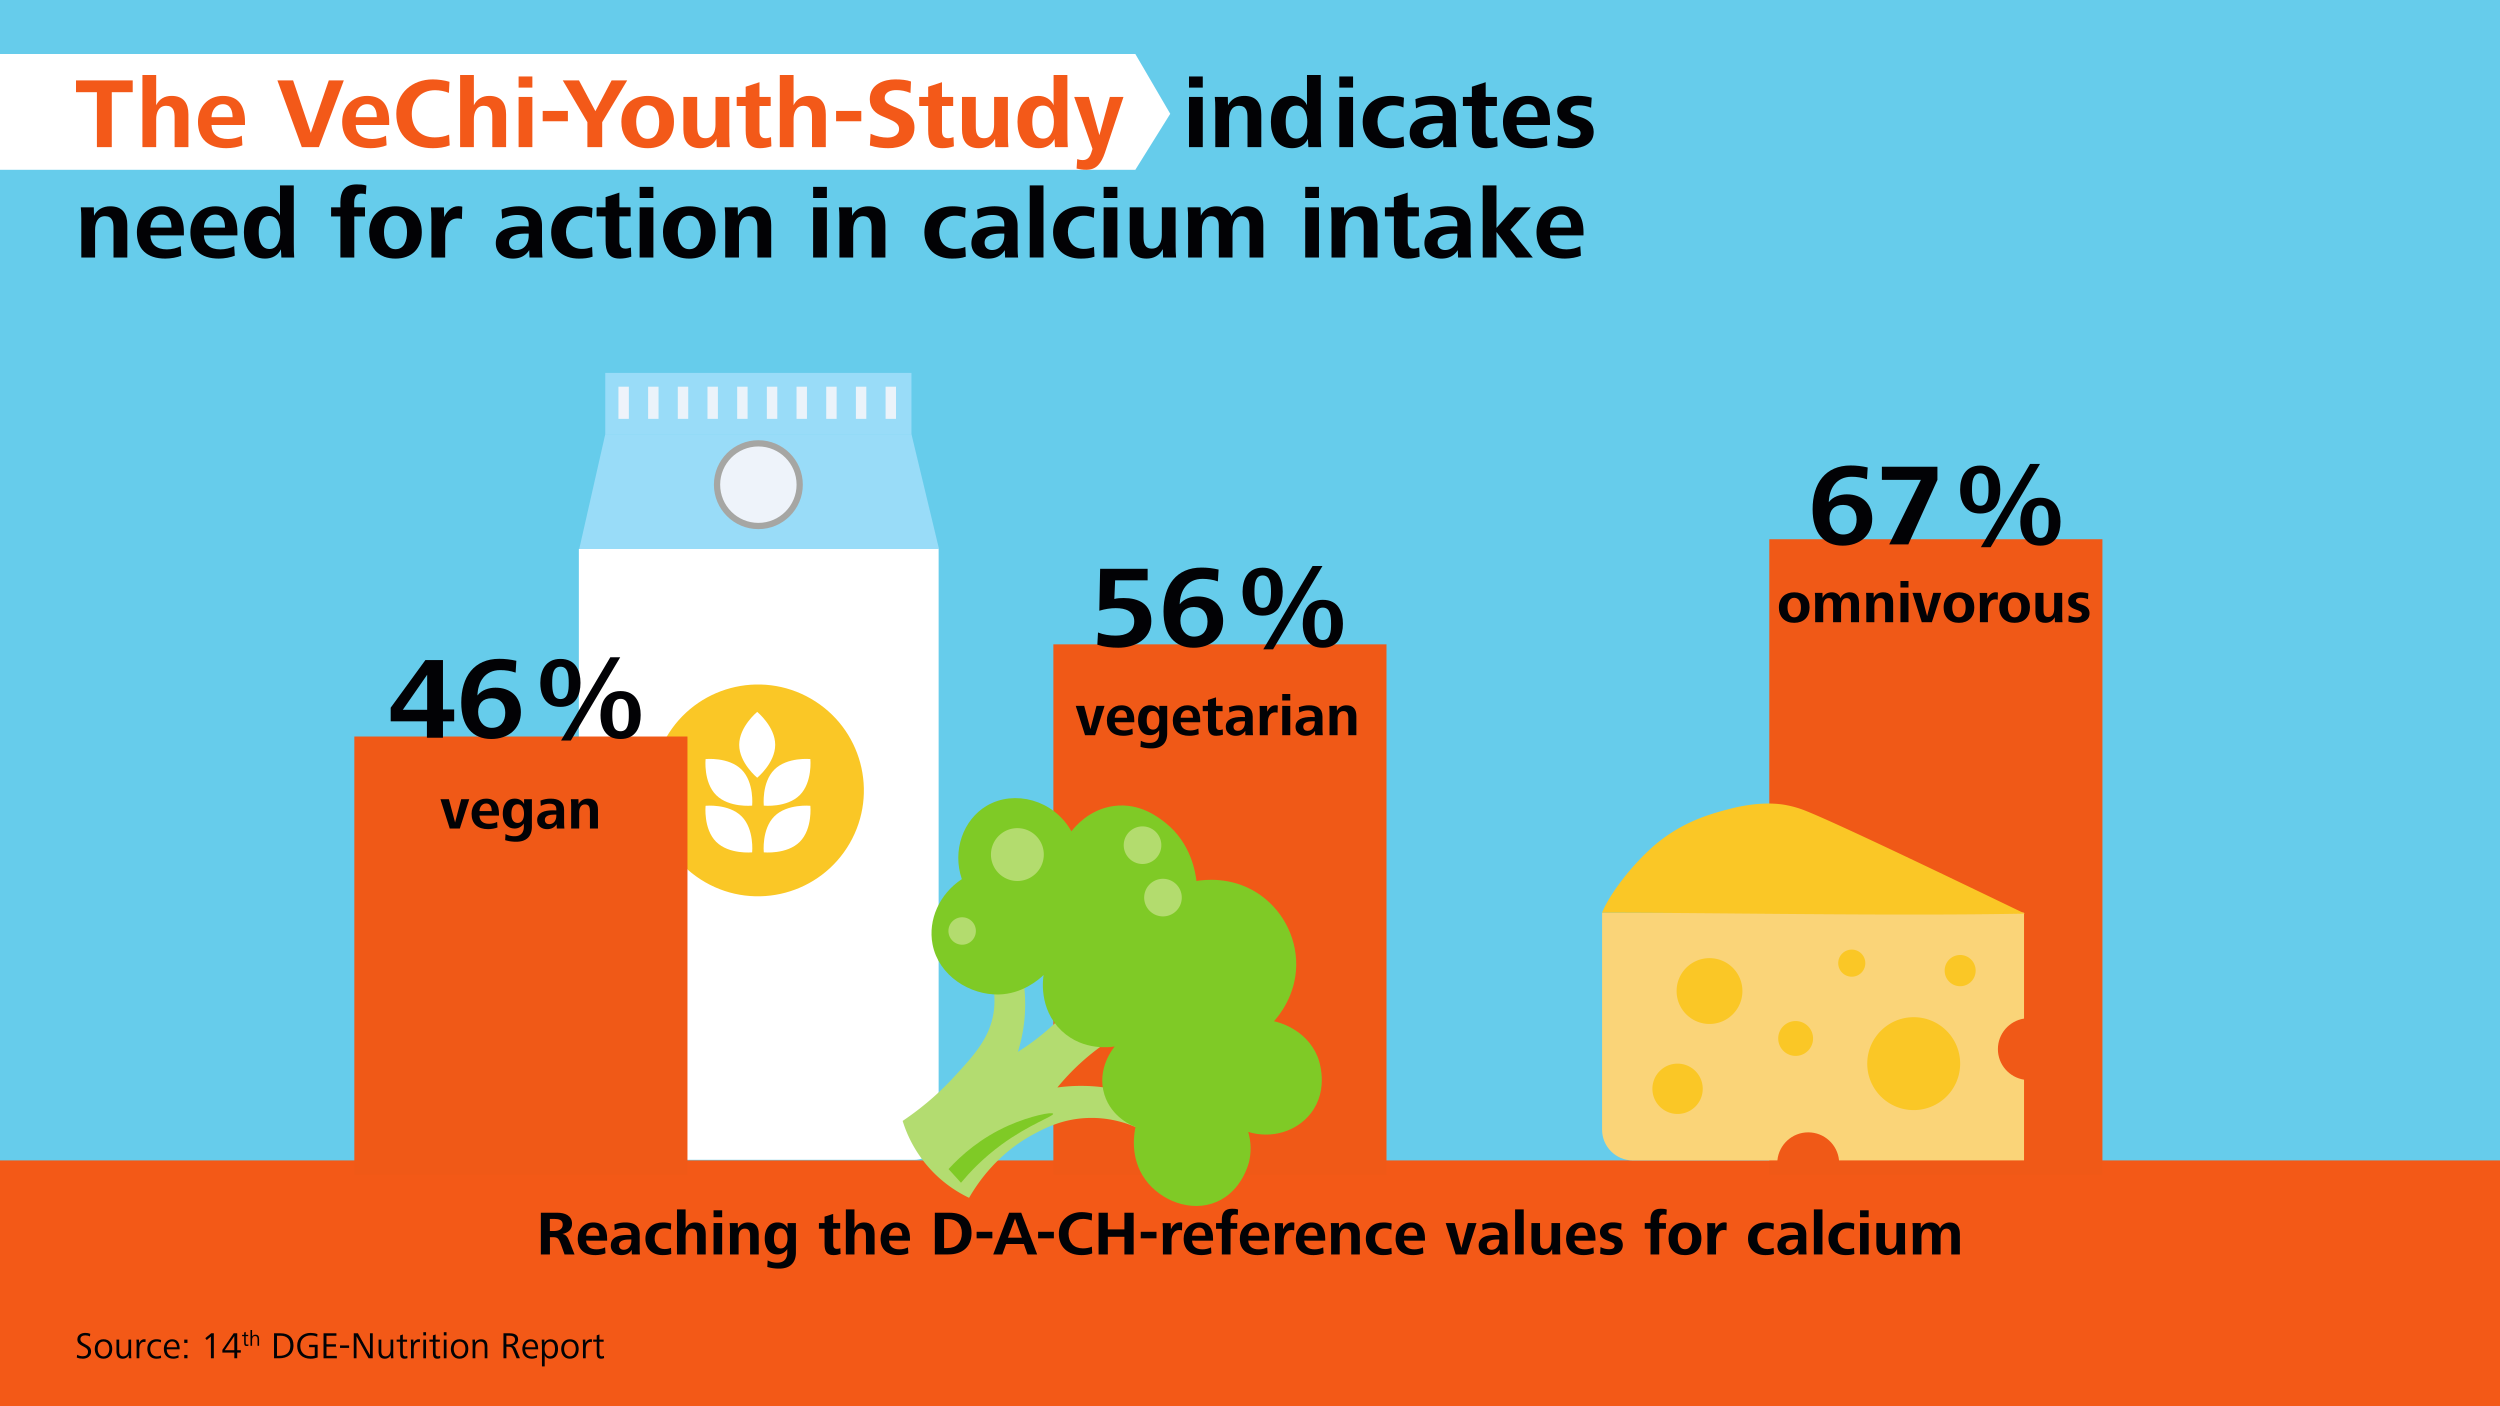 <?xml version="1.0" encoding="UTF-8"?>
<svg xmlns:xlink="http://www.w3.org/1999/xlink" xmlns="http://www.w3.org/2000/svg" width="1600" height="900" viewBox="0 0 1200 675" version="1.2">
  <defs>
    <symbol overflow="visible" id="prefix__a">
      <path d="M18.89-30.234v16.828H7.204zm-.109 22.359V0h7.703v-7.875h5.375v-5.703h-5.375v-23.703h-8.437L1.39-14.421v6.546zm0 0"></path>
    </symbol>
    <symbol overflow="visible" id="prefix__b">
      <path d="M12.188-7.094C11.062-8.5 10.5-10.454 10.5-12.406c0-4.078 2.297-6.547 6.547-6.547 4.297 0 6.484 2.906 6.484 7 0 4.187-2.187 7.203-6.484 7.203-2.188 0-3.75-.953-4.86-2.344zm16.656-29.843c-2.75-.626-5.485-.954-8.172-.954-12.125 0-18.266 8.61-18.266 21.016C2.406-5.485 7.828.609 16.828.609c7.985 0 14.188-4.796 14.188-12.906 0-7.328-4.922-11.734-12.188-11.734-3.172 0-6.703 1.11-8.656 3.75.172-6.438 3.515-12.188 10.953-12.188 2.578 0 5.031.39 7.375 1.219zm0 0"></path>
    </symbol>
    <symbol overflow="visible" id="prefix__c">
      <path d="M37.172-.328c1.219.61 2.797.937 4.64.937 7.313 0 9.657-5.703 9.657-11.515 0-5.813-2.39-11.5-9.657-11.5-7.218 0-9.624 5.687-9.624 11.5 0 4.484 1.296 8.562 4.984 10.578zM17.938 1.344 41.64-38.625h-4.75L13.25 1.344zm-9.61-17.11c1.235.625 2.797.954 4.64.954 7.313 0 9.61-5.704 9.61-11.516 0-5.813-2.297-11.516-9.61-11.516-7.218 0-9.671 5.703-9.671 11.516 0 4.531 1.344 8.562 5.031 10.562zM38.453-5.64c-.5-1.515-.61-3.468-.61-5.265 0-3.844.391-7.766 3.97-7.766 3.624 0 3.968 3.922 3.968 7.766 0 3.64-.281 7.781-3.968 7.781-1.844 0-2.86-1.016-3.36-2.516zM9.61-21.078c-.5-1.5-.609-3.453-.609-5.25 0-3.86.39-7.766 3.969-7.766 3.625 0 3.969 3.907 3.969 7.766 0 3.64-.282 7.765-3.97 7.765-1.843 0-2.859-1-3.359-2.515zm0 0"></path>
    </symbol>
    <symbol overflow="visible" id="prefix__d">
      <path d="M3.469-.844C6.594.22 10.234.61 13.579.61c7.827 0 15.812-4.078 15.812-12.796 0-8.266-6.25-11.063-13.235-11.063-1.406 0-3.015.063-4.531.453l.39-8.953H27.61v-5.531H4.812l-.39 20.125c2.844-.844 5.469-1.235 7.875-1.235 4.75 0 8.89 1.453 8.89 6.313 0 5.14-4.078 6.875-8.953 6.875-2.843 0-5.812-.438-8.437-1.5zm0 0"></path>
    </symbol>
    <symbol overflow="visible" id="prefix__e">
      <path d="M12.188-7.094C11.062-8.5 10.5-10.454 10.5-12.406c0-4.078 2.297-6.547 6.547-6.547 4.297 0 6.484 2.906 6.484 7 0 4.187-2.187 7.203-6.484 7.203-2.188 0-3.75-.953-4.86-2.344zm16.656-29.843c-2.75-.626-5.485-.954-8.172-.954-12.125 0-18.266 8.61-18.266 21.016C2.406-5.485 7.828.609 16.828.609c7.985 0 14.188-4.796 14.188-12.906 0-7.328-4.922-11.734-12.188-11.734-3.172 0-6.703 1.11-8.656 3.75.172-6.438 3.515-12.188 10.953-12.188 2.578 0 5.031.39 7.375 1.219zm0 0"></path>
    </symbol>
    <symbol overflow="visible" id="prefix__f">
      <path d="M37.172-.328c1.219.61 2.797.937 4.64.937 7.313 0 9.657-5.703 9.657-11.515 0-5.813-2.39-11.5-9.657-11.5-7.218 0-9.624 5.687-9.624 11.5 0 4.484 1.296 8.562 4.984 10.578zM17.938 1.344 41.64-38.625h-4.75L13.25 1.344zm-9.61-17.11c1.235.625 2.797.954 4.64.954 7.313 0 9.61-5.704 9.61-11.516 0-5.813-2.297-11.516-9.61-11.516-7.218 0-9.671 5.703-9.671 11.516 0 4.531 1.344 8.562 5.031 10.562zM38.453-5.64c-.5-1.515-.61-3.468-.61-5.265 0-3.844.391-7.766 3.97-7.766 3.624 0 3.968 3.922 3.968 7.766 0 3.64-.281 7.781-3.968 7.781-1.844 0-2.86-1.016-3.36-2.516zM9.61-21.078c-.5-1.5-.609-3.453-.609-5.25 0-3.86.39-7.766 3.969-7.766 3.625 0 3.969 3.907 3.969 7.766 0 3.64-.282 7.765-3.97 7.765-1.843 0-2.859-1-3.359-2.515zm0 0"></path>
    </symbol>
    <symbol overflow="visible" id="prefix__g">
      <path d="m15.484 0 13.97-30.969v-6.312H2.796v6.312h18.719L6.313 0zm0 0"></path>
    </symbol>
    <symbol overflow="visible" id="prefix__h">
      <path d="M17.656 0v-26.36h10.047v-5.656H.484v5.657h10.032V0zm0 0"></path>
    </symbol>
    <symbol overflow="visible" id="prefix__i">
      <path d="M9.64 0v-13.344c0-3.125 1.157-6.484 4.813-6.484 3.594 0 4.031 2.844 4.031 5.719V0h6.625v-15.64c0-5.532-2.406-8.938-8.062-8.938-3.313 0-5.906 1.437-7.406 4.469v-14.5H3.03V0zm0 0"></path>
    </symbol>
    <symbol overflow="visible" id="prefix__j">
      <path d="M8.11-14.36c.14-3.062 1.874-6.234 5.515-6.234 3.656 0 4.61 3.219 4.61 6.235zm16.078 3.75v-1.578c0-7.296-2.875-12.39-10.61-12.39-7.094 0-11.953 5.281-11.953 12.437C1.625-4.125 6.391.531 15.265.531c2.641 0 5.766-.578 7.672-1.39l-.28-4.61c-1.688.953-4.266 1.578-6.626 1.578-5.14 0-7.781-2.546-7.922-6.718zm0 0"></path>
    </symbol>
    <symbol overflow="visible" id="prefix__l">
      <path d="m19.875 0 11.953-32.016h-7.203l-8.64 25.157-8.5-25.157H-.048L11.656 0zm0 0"></path>
    </symbol>
    <symbol overflow="visible" id="prefix__m">
      <path d="M27.266-6c-2.157.953-4.516 1.344-6.86 1.344-6.968 0-11.047-4.469-11.047-11.328 0-6.672 4.422-11.329 11.188-11.329 2.156 0 4.656.485 6.625 1.297l.281-5.328c-2.437-.718-5.469-1.156-8.015-1.156-9.797 0-17.516 6.531-17.516 16.516C1.922-5.375 9.125.53 19.437.53c2.688 0 5.672-.39 8.11-1.344zm0 0"></path>
    </symbol>
    <symbol overflow="visible" id="prefix__n">
      <path d="M9.64-28.563v-5.328H3.032v5.328zM9.64 0v-24.094H3.032V0zm0 0"></path>
    </symbol>
    <symbol overflow="visible" id="prefix__o">
      <path d="M14.063-12.39v-4.985H1.969v4.984zm0 0"></path>
    </symbol>
    <symbol overflow="visible" id="prefix__p">
      <path d="M18.578 0v-11.953l12-20.063h-7.484l-7.782 14.782-7.874-14.782H-.345L11.47-11.953V0zm0 0"></path>
    </symbol>
    <symbol overflow="visible" id="prefix__q">
      <path d="M8.922-.344c1.594.578 3.36.875 5.328.875 7.875 0 12.625-4.906 12.625-12.672 0-8.015-4.797-12.437-12.625-12.437-7.39 0-12.625 4.562-12.625 12.437 0 5.797 2.594 9.985 7.297 11.797zm1.015-6.234c-.812-1.531-1.203-3.594-1.203-5.563 0-3.656 1.297-7.921 5.516-7.921 4.328 0 5.531 4.218 5.531 7.921 0 4.079-1.297 8.157-5.531 8.157-2.063 0-3.406-1.063-4.313-2.594zm0 0"></path>
    </symbol>
    <symbol overflow="visible" id="prefix__r">
      <path d="M25.203 0c-.187-1.781-.25-3.64-.25-5.422v-18.672h-6.61v13.25c0 3.219-1.062 6.578-4.812 6.578-3.594 0-3.984-2.89-3.984-5.765v-14.063H2.922v15.547c0 5.516 2.312 9.078 8.125 9.078 3.406 0 6.187-1.484 7.765-4.562L18.953 0zm0 0"></path>
    </symbol>
    <symbol overflow="visible" id="prefix__s">
      <path d="M17.047-4.797c-.875.328-1.735.531-2.64.531-2.36 0-2.891-1.593-2.891-3.656v-11.812h5.375v-4.36h-5.375v-7.062L4.89-28.984v4.89H.578v4.36h4.313v11.718c0 5.047 1.296 8.547 6.828 8.547 1.86 0 3.781-.344 5.515-.922zm0 0"></path>
    </symbol>
    <symbol overflow="visible" id="prefix__t">
      <path d="M2.781-.766c3.266 1 6 1.297 8.938 1.297 5.61 0 12.469-2.312 12.469-9.937 0-5.14-3.36-7.344-7.579-9.031l-2.109-.86c-2.5-1-4.61-2.11-4.61-4.219 0-3.078 3.126-3.843 5.563-3.843 2.266 0 4.563.437 6.813 1.39l.25-5.515c-1.922-.72-4.657-1.016-7.547-1.016-5.219 0-12.235 2.156-12.235 9.516 0 4.593 2.829 6.812 6.094 8.203l2.594 1.094c3.61 1.5 5.375 2.703 5.375 4.953 0 3.265-3.11 4.171-5.61 4.171-2.359 0-5.14-.53-8.062-1.828zm0 0"></path>
    </symbol>
    <symbol overflow="visible" id="prefix__u">
      <path d="M25.781 0c-.156-1.969-.203-3.984-.203-6.719v-27.89h-6.625v14.5c-1.187-2.875-4.172-4.47-7.234-4.47-7.25 0-10.094 6-10.094 12.438 0 6.485 2.75 12.672 10.14 12.672 3.313 0 6.141-1.39 7.626-4.468L19.625 0zM9.703-6.766c-.781-1.593-.969-3.609-.969-5.328 0-3.453.766-7.828 5.141-7.828 4.172 0 5.234 4.469 5.234 7.828 0 3.313-1.109 8.016-5.187 8.016-2.156 0-3.453-1.156-4.219-2.688zm0 0"></path>
    </symbol>
    <symbol overflow="visible" id="prefix__v">
      <path d="M1.438 10.313c1.687.343 2.78.578 4.656.578 4.843 0 7.156-2.97 8.937-8.157l8.922-26.828h-6.531L12.39-5.719 7.297-24.094H.28L9.078.86l-.625 1.97c-.719 2.108-1.875 3.405-4.14 3.405-.907 0-1.672-.14-2.579-.468zm0 0"></path>
    </symbol>
    <symbol overflow="visible" id="prefix__w">
      <path d="M9.64 0v-13.297c0-3.172 1.063-6.531 4.813-6.531 3.594 0 4.031 2.89 4.031 5.765V0h6.625v-15.594c0-5.531-2.359-8.984-8.172-8.984-3.406 0-6.234 1.437-7.812 4.515l-.094-4.03h-6.25c.188 1.78.25 3.593.25 5.374V0zm0 0"></path>
    </symbol>
    <symbol overflow="visible" id="prefix__x">
      <path d="M21.266-5.094c-1.688.719-3.22.969-4.891.969-5 0-7.64-3.563-7.64-8.016 0-4.609 2.78-7.921 7.687-7.921 1.672 0 3.265.328 4.75 1.046l.281-4.703c-2.11-.625-3.937-.86-6.375-.86-7.64 0-13.453 4.61-13.453 12.438 0 7.875 5.39 12.672 13.25 12.672 2.453 0 4.469-.187 6.625-.922zm0 0"></path>
    </symbol>
    <symbol overflow="visible" id="prefix__y">
      <path d="M17.14-11.469v1c0 3.563-1.874 6.875-5.906 6.875-2.062 0-3.546-1.203-3.546-3.562 0-3.594 4.218-4.313 8.109-4.313zM23.767 0c-.203-1.688-.25-3.219-.25-5.656v-9.563c0-7.047-4.657-9.36-11.125-9.36-2.688 0-5.813.579-8.313 1.595l.297 4.406c2.25-1.203 4.89-1.828 7.047-1.828 3.656 0 5.719 1.297 5.719 4.703v.828a59.527 59.527 0 0 0-2.891-.094c-6.766 0-12.906 1.719-12.906 8.11C1.344-2.063 5.094.53 9.5.53c3.656 0 6.203-1.437 7.875-4.078L17.515 0zm0 0"></path>
    </symbol>
    <symbol overflow="visible" id="prefix__z">
      <path d="M2.11-.625C4.421.188 6.671.531 9.405.531c4.844 0 10.078-2.015 10.078-7.828 0-8.344-11.125-6.531-11.125-10.312 0-2.078 2.25-2.453 3.922-2.453 2.078 0 4.031.375 5.953 1.156l.297-4.813c-1.875-.515-4.281-.906-6.625-.906-4.422 0-9.937 1.922-9.937 7.344 0 7.828 11.234 6.343 11.234 10.468 0 2.063-1.64 2.782-4.172 2.782-2.265 0-4.515-.532-6.625-1.625zm0 0"></path>
    </symbol>
    <symbol overflow="visible" id="prefix__A">
      <path d="M11.953 0v-19.688h5.14v-4.406h-5.187V-26.5c0-1.39.328-4.172 3.219-4.172.766 0 1.625.047 2.344.39l.297-4.234c-1.5-.53-3.172-.578-4.703-.578-6.11 0-7.782 3.797-7.782 8.547v2.453H.813v4.407H5.28V0zm0 0"></path>
    </symbol>
    <symbol overflow="visible" id="prefix__B">
      <path d="M9.64 0v-10.75c0-3.75 1.547-8.016 5.954-8.016.719 0 1.453.094 2.062.328l.203-5.953c-.625-.187-1.203-.234-1.922-.234-3.265 0-5.624 2.594-6.765 5.234l-.14-4.656h-6.25c.187 1.781.25 3.547.25 5.328V0zm0 0"></path>
    </symbol>
    <symbol overflow="visible" id="prefix__C">
      <path d="M9.64 0v-34.61H3.032V0zm0 0"></path>
    </symbol>
    <symbol overflow="visible" id="prefix__D">
      <path d="M9.64 0v-13.344c0-3.078 1.11-6.484 4.47-6.484 2.984 0 3.656 2.265 3.656 4.797V0h6.578v-13.344c0-3.078 1.093-6.484 4.453-6.484 2.937 0 3.703 2.265 3.703 4.797V0h6.625v-15.594c0-5.234-2.063-8.984-7.828-8.984-3.031 0-6.281 1.828-7.438 4.75-.922-2.828-3.5-4.75-7.156-4.75-3.453 0-6.094 1.484-7.578 4.515l-.094-4.03h-6.25c.188 1.78.25 3.593.25 5.374V0zm0 0"></path>
    </symbol>
    <symbol overflow="visible" id="prefix__E">
      <path d="M9.64 0v-12.234L19.017 0h8.062L16.313-13.344l9.796-10.75h-7.718l-8.75 9.89v-20.405H3.03V0zm0 0"></path>
    </symbol>
    <symbol overflow="visible" id="prefix__F">
      <path d="M9.484 0 14-14.063h-3.86L7.204-2.905 4.234-14.062H.172L4.64 0zm0 0"></path>
    </symbol>
    <symbol overflow="visible" id="prefix__G">
      <path d="M4.734-8.375c.079-1.781 1.094-3.64 3.22-3.64 2.124 0 2.687 1.874 2.687 3.64zm9.375 2.188v-.922c0-4.266-1.671-7.235-6.187-7.235-4.14 0-6.969 3.094-6.969 7.266 0 4.672 2.766 7.39 7.953 7.39 1.531 0 3.36-.343 4.485-.812l-.172-2.688c-.985.563-2.5.922-3.86.922-3 0-4.546-1.484-4.625-3.921zm0 0"></path>
    </symbol>
    <symbol overflow="visible" id="prefix__H">
      <path d="M2.094 5.594c1.719.531 3.5.765 5.297.765 4.734 0 7.53-2.437 7.53-7.25v-13.171h-3.75v2.328c-.874-1.797-2.515-2.61-4.452-2.61-4.14 0-5.766 3.5-5.766 7.266C.953-3.5 2.578 0 6.656 0a5.172 5.172 0 0 0 4.407-2.406v1.515c0 2.829-1.407 4.594-4.516 4.594-1.531 0-2.969-.344-4.281-1.047zm3.562-9.735c-.453-.875-.562-1.937-.562-2.921 0-2.016.453-4.563 3-4.563 2.437 0 3.047 2.61 3.047 4.563 0 1.906-.672 4.375-3.047 4.375-1.235 0-1.985-.641-2.438-1.454zm0 0"></path>
    </symbol>
    <symbol overflow="visible" id="prefix__I">
      <path d="M10-6.688v.579c0 2.078-1.094 4.015-3.453 4.015-1.203 0-2.063-.703-2.063-2.078 0-2.094 2.454-2.516 4.735-2.516zM13.86 0c-.11-.984-.141-1.875-.141-3.297v-5.578c0-4.11-2.719-5.469-6.5-5.469-1.563 0-3.375.344-4.844.938l.172 2.562c1.312-.687 2.86-1.062 4.11-1.062 2.14 0 3.343.765 3.343 2.75v.469c-.531-.016-1.156-.047-1.688-.047-3.937 0-7.53 1-7.53 4.734C.781-1.203 2.968.313 5.546.313c2.125 0 3.61-.844 4.594-2.391L10.219 0zm0 0"></path>
    </symbol>
    <symbol overflow="visible" id="prefix__J">
      <path d="M5.625 0v-7.75c0-1.86.625-3.813 2.797-3.813 2.11 0 2.36 1.672 2.36 3.36V0h3.859v-9.094c0-3.219-1.375-5.25-4.75-5.25-2 0-3.641.844-4.579 2.64l-.046-2.358H1.625c.11 1.046.14 2.109.14 3.14V0zm0 0"></path>
    </symbol>
    <symbol overflow="visible" id="prefix__K">
      <path d="M9.938-2.797c-.5.188-1 .313-1.532.313-1.375 0-1.687-.938-1.687-2.141v-6.89h3.14v-2.547H6.72v-4.11l-3.86 1.266v2.843H.344v2.547h2.515v6.844c0 2.938.75 4.984 3.97 4.984 1.093 0 2.218-.203 3.218-.53zm0 0"></path>
    </symbol>
    <symbol overflow="visible" id="prefix__L">
      <path d="M5.625 0v-6.266c0-2.187.906-4.687 3.469-4.687.422 0 .844.062 1.203.203l.125-3.469c-.375-.125-.703-.14-1.125-.14-1.906 0-3.281 1.5-3.953 3.046l-.078-2.718H1.625c.11 1.047.14 2.078.14 3.11V0zm0 0"></path>
    </symbol>
    <symbol overflow="visible" id="prefix__M">
      <path d="M5.625-16.656v-3.11h-3.86v3.11zM5.625 0v-14.063h-3.86V0zm0 0"></path>
    </symbol>
    <symbol overflow="visible" id="prefix__N">
      <path d="M5.203-.203c.922.344 1.969.516 3.11.516 4.593 0 7.374-2.86 7.374-7.391 0-4.688-2.812-7.266-7.374-7.266-4.313 0-7.36 2.672-7.36 7.266 0 3.375 1.516 5.812 4.25 6.875zm.594-3.64c-.484-.891-.703-2.095-.703-3.235 0-2.14.765-4.625 3.218-4.625 2.532 0 3.22 2.469 3.22 4.625 0 2.375-.75 4.75-3.22 4.75-1.203 0-1.984-.61-2.515-1.516zm0 0"></path>
    </symbol>
    <symbol overflow="visible" id="prefix__O">
      <path d="M5.625 0v-7.781c0-1.797.64-3.782 2.61-3.782 1.734 0 2.124 1.313 2.124 2.797V0h3.844v-7.781c0-1.797.64-3.782 2.594-3.782 1.719 0 2.156 1.313 2.156 2.797V0h3.86v-9.094c0-3.062-1.204-5.25-4.563-5.25-1.766 0-3.656 1.078-4.328 2.781-.531-1.656-2.047-2.78-4.172-2.78-2.016 0-3.563.874-4.438 2.64l-.046-2.36H1.625c.11 1.047.14 2.11.14 3.141V0zm0 0"></path>
    </symbol>
    <symbol overflow="visible" id="prefix__P">
      <path d="M14.703 0c-.11-1.031-.14-2.125-.14-3.156v-10.906h-3.86v7.734c0 1.875-.625 3.844-2.812 3.844-2.094 0-2.313-1.688-2.313-3.375v-8.204H1.703v9.079c0 3.218 1.344 5.296 4.734 5.296 1.985 0 3.61-.875 4.532-2.671L11.063 0zm0 0"></path>
    </symbol>
    <symbol overflow="visible" id="prefix__Q">
      <path d="M1.234-.36c1.344.47 2.657.672 4.25.672 2.829 0 5.891-1.187 5.891-4.562 0-4.875-6.5-3.813-6.5-6.031 0-1.203 1.313-1.422 2.297-1.422 1.203 0 2.344.219 3.469.672l.171-2.797a14.697 14.697 0 0 0-3.874-.531c-2.563 0-5.797 1.109-5.797 4.28 0 4.563 6.562 3.688 6.562 6.11 0 1.203-.953 1.61-2.437 1.61a8.276 8.276 0 0 1-3.86-.938zm0 0"></path>
    </symbol>
    <symbol overflow="visible" id="prefix__R">
      <path d="M6.516-17.047H8.64c2.156 0 4.046.422 4.046 2.735 0 2.374-2.124 3.062-4.171 3.062h-2zM6.546 0v-8.281h1.61c2.188 0 2.703.844 3.61 3.265L13.562 0h4.797l-2.547-6.453c-.843-2.063-1.562-3-3.265-3.39 2.547-.47 4.61-1.97 4.61-4.923 0-3.984-3.595-5.25-7.048-5.25H2.188V0zm0 0"></path>
    </symbol>
    <symbol overflow="visible" id="prefix__S">
      <path d="M5.063-8.969c.093-1.922 1.171-3.906 3.453-3.906 2.28 0 2.89 2.016 2.89 3.906zm10.062 2.344v-1c0-4.563-1.813-7.734-6.64-7.734-4.438 0-7.47 3.296-7.47 7.765 0 5.016 2.97 7.922 8.532 7.922 1.64 0 3.594-.36 4.797-.875l-.188-2.875c-1.047.61-2.672.985-4.14.985-3.204 0-4.86-1.579-4.954-4.188zm0 0"></path>
    </symbol>
    <symbol overflow="visible" id="prefix__T">
      <path d="M10.703-7.172v.625c0 2.234-1.156 4.297-3.687 4.297-1.282 0-2.22-.75-2.22-2.219 0-2.25 2.641-2.703 5.079-2.703zM14.843 0c-.109-1.047-.14-2.016-.14-3.547v-5.969c0-4.406-2.906-5.843-6.969-5.843-1.671 0-3.625.359-5.187.984l.187 2.766c1.407-.75 3.063-1.141 4.407-1.141 2.28 0 3.562.813 3.562 2.938v.515a33.918 33.918 0 0 0-1.797-.062C4.687-9.36.844-8.281.844-4.297c0 3 2.344 4.625 5.093 4.625 2.282 0 3.875-.89 4.922-2.547L10.953 0zm0 0"></path>
    </symbol>
    <symbol overflow="visible" id="prefix__U">
      <path d="M13.297-3.188c-1.063.454-2.016.61-3.063.61-3.125 0-4.78-2.219-4.78-5.016 0-2.875 1.75-4.953 4.812-4.953 1.046 0 2.03.219 2.968.672l.172-2.938c-1.312-.39-2.453-.546-3.984-.546-4.766 0-8.406 2.875-8.406 7.765 0 4.922 3.359 7.922 8.28 7.922 1.532 0 2.798-.125 4.142-.562zm0 0"></path>
    </symbol>
    <symbol overflow="visible" id="prefix__V">
      <path d="M6.031 0v-8.344c0-1.953.719-4.047 3-4.047 2.25 0 2.516 1.766 2.516 3.579V0h4.14v-9.781c0-3.453-1.5-5.578-5.03-5.578-2.079 0-3.704.906-4.626 2.796v-9.062h-4.14V0zm0 0"></path>
    </symbol>
    <symbol overflow="visible" id="prefix__W">
      <path d="M6.031-17.844v-3.343h-4.14v3.343zM6.031 0v-15.063h-4.14V0zm0 0"></path>
    </symbol>
    <symbol overflow="visible" id="prefix__X">
      <path d="M6.031 0v-8.313c0-1.984.657-4.078 3-4.078 2.25 0 2.516 1.797 2.516 3.594V0h4.14v-9.75c0-3.453-1.468-5.61-5.093-5.61-2.14 0-3.906.907-4.89 2.813l-.063-2.515H1.734c.125 1.109.157 2.25.157 3.359V0zm0 0"></path>
    </symbol>
    <symbol overflow="visible" id="prefix__Y">
      <path d="M2.25 6c1.828.563 3.75.813 5.672.813 5.062 0 8.062-2.61 8.062-7.766v-14.11H11.97v2.5c-.922-1.921-2.703-2.796-4.766-2.796-4.437 0-6.187 3.75-6.187 7.765C1.016-3.75 2.766 0 7.14 0a5.506 5.506 0 0 0 4.703-2.578v1.625c0 3.015-1.5 4.906-4.828 4.906-1.641 0-3.172-.36-4.579-1.11zM6.063-4.438c-.485-.937-.61-2.078-.61-3.125 0-2.156.484-4.89 3.219-4.89 2.61 0 3.265 2.797 3.265 4.89 0 2.047-.718 4.688-3.265 4.688-1.328 0-2.125-.688-2.61-1.563zm0 0"></path>
    </symbol>
    <symbol overflow="visible" id="prefix__aa">
      <path d="M10.656-3c-.547.203-1.094.328-1.656.328-1.469 0-1.797-.984-1.797-2.281v-7.375h3.36v-2.735h-3.36v-4.406l-4.14 1.344v3.063H.358v2.734h2.704v7.312c0 3.157.812 5.344 4.25 5.344 1.171 0 2.375-.203 3.453-.562zm0 0"></path>
    </symbol>
    <symbol overflow="visible" id="prefix__ab">
      <path d="M6.625-16.953h1.922c4.234 0 6.61 2.469 6.61 6.656 0 4.594-2.407 7.235-7.11 7.235H6.625zM8.672 0c6.531 0 11.125-3.453 11.125-10.297 0-6.594-4.11-9.719-10.594-9.719H2.188V0zm0 0"></path>
    </symbol>
    <symbol overflow="visible" id="prefix__ac">
      <path d="M8.797-7.734v-3.125H1.234v3.125zm0 0"></path>
    </symbol>
    <symbol overflow="visible" id="prefix__ad">
      <path d="m4.313 0 1.812-5.016h8.516L16.406 0h4.625l-7.656-20.016H7.562L-.063 0zm6.093-17.188 3.297 9.141H7.016zm0 0"></path>
    </symbol>
    <symbol overflow="visible" id="prefix__ae">
      <path d="M17.047-3.75c-1.36.594-2.828.844-4.297.844-4.344 0-6.906-2.797-6.906-7.078 0-4.172 2.765-7.079 7-7.079 1.344 0 2.906.297 4.14.797l.172-3.328c-1.531-.453-3.422-.718-5-.718-6.125 0-10.953 4.078-10.953 10.328C1.203-3.36 5.703.328 12.156.328c1.672 0 3.531-.234 5.063-.844zm0 0"></path>
    </symbol>
    <symbol overflow="visible" id="prefix__af">
      <path d="M6.625 0v-8.453h7.953V0h4.438v-20.016h-4.438v7.985H6.625v-7.985H2.187V0zm0 0"></path>
    </symbol>
    <symbol overflow="visible" id="prefix__ag">
      <path d="M6.031 0v-6.719c0-2.343.953-5.015 3.719-5.015.453 0 .906.062 1.297.218l.11-3.718c-.391-.125-.75-.157-1.204-.157-2.031 0-3.5 1.625-4.219 3.266l-.093-2.906H1.734c.125 1.11.157 2.219.157 3.328V0zm0 0"></path>
    </symbol>
    <symbol overflow="visible" id="prefix__ah">
      <path d="M7.469 0v-12.297h3.218v-2.765h-3.25v-1.5c0-.875.22-2.61 2.016-2.61.485 0 1.016.031 1.469.235l.172-2.625c-.922-.344-1.969-.375-2.938-.375-3.812 0-4.86 2.375-4.86 5.343v1.532H.517v2.765h2.78V0zm0 0"></path>
    </symbol>
    <symbol overflow="visible" id="prefix__ai">
      <path d="M10.172 0 15-15.063h-4.14L7.702-3.124 4.531-15.063H.188L4.984 0zm0 0"></path>
    </symbol>
    <symbol overflow="visible" id="prefix__aj">
      <path d="M6.031 0v-21.625h-4.14V0zm0 0"></path>
    </symbol>
    <symbol overflow="visible" id="prefix__ak">
      <path d="M15.75 0c-.125-1.11-.156-2.281-.156-3.39v-11.672h-4.14v8.28c0 2.016-.657 4.11-3 4.11-2.25 0-2.485-1.797-2.485-3.594v-8.796h-4.14v9.718C1.828-1.89 3.265.328 6.905.328c2.125 0 3.86-.922 4.86-2.844L11.844 0zm0 0"></path>
    </symbol>
    <symbol overflow="visible" id="prefix__al">
      <path d="M1.313-.39c1.453.515 2.859.718 4.562.718 3.031 0 6.313-1.266 6.313-4.89 0-5.22-6.97-4.079-6.97-6.454 0-1.28 1.407-1.53 2.47-1.53a9.86 9.86 0 0 1 3.718.733l.172-3a15.314 15.314 0 0 0-4.14-.578c-2.75 0-6.204 1.204-6.204 4.594 0 4.89 7.016 3.953 7.016 6.531 0 1.297-1.016 1.75-2.61 1.75a8.74 8.74 0 0 1-4.14-1.03zm0 0"></path>
    </symbol>
    <symbol overflow="visible" id="prefix__am">
      <path d="M5.578-.203c.984.36 2.11.531 3.328.531 4.922 0 7.89-3.062 7.89-7.922 0-5-3-7.765-7.89-7.765-4.61 0-7.89 2.843-7.89 7.765 0 3.64 1.625 6.25 4.562 7.39zm.625-3.906c-.5-.954-.75-2.25-.75-3.485 0-2.281.813-4.953 3.453-4.953 2.703 0 3.453 2.64 3.453 4.953 0 2.547-.812 5.11-3.453 5.11-1.281 0-2.125-.672-2.703-1.625zm0 0"></path>
    </symbol>
    <symbol overflow="visible" id="prefix__an">
      <path d="M6.031 0v-8.344c0-1.922.688-4.047 2.782-4.047 1.874 0 2.28 1.407 2.28 3V0h4.11v-8.344c0-1.922.703-4.047 2.797-4.047 1.828 0 2.313 1.407 2.313 3V0h4.14v-9.75c0-3.266-1.297-5.61-4.89-5.61-1.891 0-3.938 1.141-4.657 2.97-.562-1.766-2.187-2.97-4.469-2.97-2.156 0-3.812.922-4.734 2.813l-.062-2.515H1.734c.125 1.109.157 2.25.157 3.359V0zm0 0"></path>
    </symbol>
    <symbol overflow="visible" id="prefix__ao">
      <path d="M.86-.36c.921.407 1.937.563 2.953.563 2.062 0 3.906-1.219 3.906-3.469 0-1.828-1.125-2.562-2.485-3.28l-.968-.532c-.954-.5-1.672-1.063-1.672-2.047C2.594-10.563 3.766-11 5.016-11c.75 0 1.5.172 2.14.531l.172-1.281c-.734-.313-1.484-.438-2.328-.438-1.938 0-3.86.938-3.86 3.11 0 1.594.907 2.328 2.063 2.953l.969.531c1.125.578 2.078 1.172 2.078 2.422 0 1.594-1.078 2.188-2.453 2.188-1 0-1.922-.188-2.766-.704zm0 0"></path>
    </symbol>
    <symbol overflow="visible" id="prefix__ap">
      <path d="M3.125-.156c.531.234 1.14.36 1.844.36 2.765 0 4.187-2.126 4.187-4.72 0-2.64-1.375-4.625-4.187-4.625C2.297-9.14.78-7.094.78-4.516c0 1.954.781 3.594 2.344 4.36zm-.297-1.89c-.453-.704-.656-1.61-.656-2.47 0-1.734.812-3.53 2.797-3.53 2.015 0 2.797 1.733 2.797 3.53 0 1.72-.829 3.61-2.797 3.61-.985 0-1.688-.485-2.14-1.14zm0 0"></path>
    </symbol>
    <symbol overflow="visible" id="prefix__aq">
      <path d="M2.594-8.969H1.28v5.547c0 2.094.703 3.625 2.985 3.625 1.312 0 2.265-.594 2.89-1.75L7.203 0h1.203a19.055 19.055 0 0 1-.094-2.11v-6.859H7.016v4.828c0 1.579-.579 3.204-2.438 3.204-1.719 0-1.984-1.297-1.984-2.72zm0 0"></path>
    </symbol>
    <symbol overflow="visible" id="prefix__ar">
      <path d="M2.625 0v-4.453c0-1.39.406-3.406 2.219-3.406.234 0 .484.03.718.093l.079-1.312c-.282-.063-.5-.063-.766-.063-1.094 0-2.031.954-2.375 1.875l-.063-1.703H1.22c.078.703.093 1.406.093 2.11V0zm0 0"></path>
    </symbol>
    <symbol overflow="visible" id="prefix__as">
      <path d="M7.297-1.313a5.065 5.065 0 0 1-1.984.407c-2.079 0-3.141-1.719-3.141-3.61 0-2.015 1.062-3.53 3.234-3.53.64 0 1.297.187 1.86.452l.109-1.172a6.993 6.993 0 0 0-2.188-.375C2.454-9.14.782-7.187.782-4.516c0 2.61 1.516 4.72 4.282 4.72.78 0 1.546-.079 2.312-.345zm0 0"></path>
    </symbol>
    <symbol overflow="visible" id="prefix__at">
      <path d="M2.11-5.297c.046-1.266.937-2.797 2.64-2.797 1.75 0 2.203 1.578 2.281 2.797zm6.203.984v-.218c0-2.375-.782-4.61-3.579-4.61-2.687 0-4 2.344-4 4.625 0 2.672 1.438 4.72 4.547 4.72.844 0 1.735-.204 2.516-.579l-.063-1.172c-.656.438-1.593.688-2.453.688-2.25 0-3.172-1.735-3.172-3.454zm0 0"></path>
    </symbol>
    <symbol overflow="visible" id="prefix__au">
      <path d="M3.219-7.36v-1.609H1.672v1.61zm0 7.36v-1.61H1.672V0zm0 0"></path>
    </symbol>
    <symbol overflow="visible" id="prefix__aw">
      <path d="M6.125 0v-12h-1.25L2.031-9.687l.688.937 2-1.703V0zm0 0"></path>
    </symbol>
    <symbol overflow="visible" id="prefix__ax">
      <path d="M6.203-2.719V0h1.39v-2.719h1.735V-3.89H7.594V-12H5.89L.469-4.031v1.312zm0-7.969v6.797H1.641zm0 0"></path>
    </symbol>
    <symbol overflow="visible" id="prefix__aA">
      <path d="M2.953-10.828H4.61c3.047 0 4.766 1.625 4.766 4.656 0 3.516-2.031 5-5.422 5h-1zM4 0c3.969 0 6.875-1.922 6.875-6.172C10.875-10.078 8.5-12 4.656-12H1.531V0zm0 0"></path>
    </symbol>
    <symbol overflow="visible" id="prefix__aB">
      <path d="M10.734-6.469H6.656v1.14H9.36v4.063c-.703.204-1.203.25-1.984.25C4.297-1.016 2.406-2.89 2.406-6c0-3.203 2.078-4.984 5.047-4.984 1.063 0 2.14.171 3.078.687l.11-1.297c-.938-.406-2.25-.594-3.282-.594C3.703-12.188.922-9.858.922-6 .922-2.031 3.547.203 7.359.203 8.61.203 9.5.031 10.734-.39zm0 0"></path>
    </symbol>
    <symbol overflow="visible" id="prefix__aC">
      <path d="M7.922 0v-1.172H2.953v-4.422h4.531v-1.14h-4.53v-4.094h4.765V-12H1.53V0zm0 0"></path>
    </symbol>
    <symbol overflow="visible" id="prefix__aD">
      <path d="M5.063-4.984v-1.188H.702v1.188zm0 0"></path>
    </symbol>
    <symbol overflow="visible" id="prefix__aE">
      <path d="M2.86 0v-10.531L8.64 0h2v-12H9.313v10.531L3.532-12h-2V0zm0 0"></path>
    </symbol>
    <symbol overflow="visible" id="prefix__aF">
      <path d="M5.453-1.172c-.344.14-.64.234-1 .234-.937 0-1.156-.703-1.156-1.5v-5.5h2.031v-1.03H3.297v-2.47L2-10.983v2.015H.312v1.031H2v5.172C2-1.14 2.234.204 4.063.204c.484 0 1.015-.079 1.468-.282zm0 0"></path>
    </symbol>
    <symbol overflow="visible" id="prefix__aG">
      <path d="M2.625-10.969v-1.562H1.312v1.562zM2.625 0v-8.969H1.312V0zm0 0"></path>
    </symbol>
    <symbol overflow="visible" id="prefix__aH">
      <path d="M2.625 0v-4.828c0-1.578.578-3.203 2.453-3.203 1.719 0 2.016 1.297 2.016 2.719V0H8.39v-5.563c0-2.062-.704-3.578-3.016-3.578-1.281 0-2.266.579-2.89 1.72L2.437-8.97h-1.22c.079.703.095 1.406.095 2.11V0zm0 0"></path>
    </symbol>
    <symbol overflow="visible" id="prefix__aI">
      <path d="M2.938-10.86h1.156c1.515 0 3 .282 3 1.938 0 1.703-1.547 2.219-2.938 2.219H2.938zM2.953 0v-5.547h.906c1.422 0 1.813.344 2.329 1.594L7.843 0h1.61l-1.97-4.547c-.343-.797-.859-1.375-1.64-1.531 1.5-.203 2.718-1.375 2.718-2.969C8.563-11.453 6.438-12 4.484-12H1.531V0zm0 0"></path>
    </symbol>
    <symbol overflow="visible" id="prefix__aJ">
      <path d="M2.625 3.89v-5.343C3.078-.391 4.188.203 5.359.203c2.672 0 3.657-2.422 3.657-4.719 0-2.375-.891-4.625-3.641-4.625-1.188 0-2.344.688-2.844 1.75L2.47-8.969h-1.25c.062 1.016.093 1.953.093 3.016V3.89zm.484-6.015c-.375-.719-.53-1.594-.53-2.39 0-1.594.655-3.516 2.53-3.516 2.032 0 2.485 1.86 2.485 3.515 0 1.641-.485 3.594-2.485 3.594-.953 0-1.578-.5-2-1.203zm0 0"></path>
    </symbol>
    <symbol overflow="visible" id="prefix__ay">
      <path d="M3.188-.688c-.204.094-.391.141-.594.141-.547 0-.672-.406-.672-.875v-3.203h1.187v-.61H1.922v-1.437l-.75.266v1.172h-1v.609h1v3.016c0 .953.125 1.718 1.203 1.718.281 0 .594-.03.844-.156zm0 0"></path>
    </symbol>
    <symbol overflow="visible" id="prefix__az">
      <path d="M1.531 0v-2.828c0-.922.344-1.86 1.438-1.86 1 0 1.172.75 1.172 1.579V0h.75v-3.25c0-1.203-.454-2.078-1.735-2.078-.75 0-1.281.312-1.625.984v-3.234H.766V0zm0 0"></path>
    </symbol>
  </defs>
  <path fill="#fff" d="M0 0h1200v675H0z"></path>
  <path fill="#66cceb" d="M0 0h1200v675H0z"></path>
  <path d="M0 675h1200V557H0zm0 0" fill="#f35917"></path>
  <path d="M438.781 556.71h-149.16c-6.496 0-11.766-5.269-11.766-11.765V263.508h172.692v281.437c0 6.496-5.27 11.766-11.766 11.766" fill="#fff"></path>
  <path d="M437.5 208.395H290.531V179H437.5zm0 0" fill="#99dcf8"></path>
  <path d="M450.727 263.508H278.039l12.492-55.113H437.5zm0 0" fill="#99dcf8"></path>
  <path d="M299.352 185.613v15.434" fill="none" stroke="#eef3fa" stroke-width="5" stroke-miterlimit="10"></path>
  <path d="M313.598 185.613v15.434M327.844 185.613v15.434M342.094 185.613v15.434M356.344 185.613v15.434M370.59 185.613v15.434M384.836 185.613v15.434M399.086 185.613v15.434M413.332 185.613v15.434M427.582 185.613v15.434" fill="none" stroke="#ebf3fa" stroke-width="5" stroke-miterlimit="10"></path>
  <path d="M383.855 232.645c0 10.957-8.882 19.84-19.84 19.84-10.956 0-19.84-8.883-19.84-19.84 0-10.958 8.884-19.844 19.84-19.844 10.958 0 19.84 8.887 19.84 19.844" fill="#eef3fa"></path>
  <path d="M383.855 232.645c0 10.957-8.882 19.84-19.84 19.84-10.956 0-19.84-8.883-19.84-19.84 0-10.958 8.884-19.844 19.84-19.844 10.958 0 19.84 8.887 19.84 19.844zm0 0" fill="none" stroke="#a6a6a3" stroke-width="3" stroke-miterlimit="10"></path>
  <path d="M407.844 404.809c-14.035 24.312-45.125 32.64-69.434 18.605-24.312-14.039-32.64-45.125-18.605-69.437 14.035-24.313 45.12-32.641 69.433-18.606 24.313 14.04 32.645 45.125 18.606 69.438" fill="#fac726"></path>
  <path d="M372.098 357.512c0 8.73-8.641 15.808-8.641 15.808s-8.64-7.078-8.64-15.808 8.64-15.809 8.64-15.809 8.64 7.078 8.64 15.809M383.906 381.637c-6.176 6.176-17.289 5.07-17.289 5.07s-1.105-11.117 5.067-17.289c6.175-6.176 17.289-5.07 17.289-5.07s1.105 11.113-5.067 17.289M355.965 369.418c6.172 6.176 5.066 17.289 5.066 17.289s-11.113 1.106-17.289-5.07c-6.172-6.172-5.066-17.29-5.066-17.29s11.113-1.105 17.289 5.071M383.906 404.063c-6.176 6.175-17.289 5.07-17.289 5.07s-1.105-11.113 5.067-17.29c6.175-6.171 17.289-5.066 17.289-5.066s1.105 11.114-5.067 17.285M355.965 391.844c6.172 6.176 5.066 17.289 5.066 17.289s-11.113 1.105-17.289-5.07c-6.172-6.172-5.066-17.286-5.066-17.286s11.113-1.105 17.289 5.067" fill="#fff"></path>
  <path d="M329.984 563.883H170.082V353.527h159.902zM665.516 563.883H505.613V309.285h159.903zM1009.164 563.883H849.262V258.828h159.902zm0 0" fill="#f05917"></path>
  <path d="M474.496 465.3c1.613 4.274 3.629 11.4 2.55 19.86-1.636 12.828-9.421 21.258-19.296 31.957-5.168 5.598-13.172 13.32-24.477 20.918a60.725 60.725 0 0 0 12.098 21.844 60.755 60.755 0 0 0 19.785 15.074c4.649-8.031 14.137-21.531 30.953-30.531 5.395-2.887 13.543-7.133 25.028-7.75 14.8-.797 26.054 4.93 30.953 7.828l-5.067-18.29a80.82 80.82 0 0 0-10.515-3.081c-11.403-2.516-21.48-2.145-28.957-1.137a110.77 110.77 0 0 1 11.105-11.742 110.886 110.886 0 0 1 15.973-12.121l-18.234-17.738a115.274 115.274 0 0 1-27.81 24.507 76.8 76.8 0 0 0 .39-44.555zm0 0" fill="#b3dc70"></path>
  <path d="M514.273 399.043c-8.503-15.219-27.468-20.094-40.695-12.242-11.215 6.656-16.598 21.453-11.898 35.187-10.735 7.086-16.309 19.5-14.067 31.25 2.926 15.325 18.172 24.375 31.653 24.117 11.46-.222 19.332-7.128 21.668-9.347-.192 1.062-2.692 16.09 8.675 26.812 10.528 9.93 24.016 7.743 25.446 7.48-.508.59-8.871 10.63-4.918 23.188 3.488 11.094 13.707 15.02 14.918 15.457-.485 2.145-3.075 14.473 4.633 25.176 7.324 10.176 21.906 16.031 34.222 10.8 12.39-5.265 15.559-18.812 15.758-19.737 1.312-6.051.266-11.145-.504-13.86 11.156 3.406 23.09-.144 29.93-8.82 9.293-11.79 3.785-26.215 3.437-27.086-5.613-13.977-20.004-17.023-21.027-17.223 2.371-2.656 10.527-12.43 10.684-26.972.152-13.973-7.137-27.274-18.887-34.711-12.574-7.961-25.54-6.219-29.016-5.637-.367-3.398-2.324-17.945-14.828-27.89-3.273-2.598-12.262-9.747-24.715-8.126-12.015 1.567-18.96 10.215-20.469 12.184" fill="#7fca26"></path>
  <path d="M496.727 419.707c-5.254 4.633-13.266 4.125-17.899-1.129-4.629-5.254-4.121-13.27 1.133-17.898 5.254-4.63 13.266-4.125 17.898 1.129 4.63 5.253 4.125 13.27-1.132 17.898M554.379 412.465c-3.738 3.293-9.441 2.933-12.734-.809a9.02 9.02 0 0 1 .8-12.734 9.029 9.029 0 0 1 12.739.805c3.293 3.738 2.933 9.441-.805 12.738M564.195 437.617a9.017 9.017 0 0 1-12.734-.805 9.02 9.02 0 0 1 .8-12.734 9.029 9.029 0 0 1 12.739.805c3.293 3.738 2.934 9.441-.805 12.734M466.191 451.82a6.584 6.584 0 0 1-9.293-.59 6.58 6.58 0 0 1 .586-9.292 6.587 6.587 0 0 1 9.293.585 6.592 6.592 0 0 1-.586 9.297" fill="#b3dc6e"></path>
  <path d="M505.5 534.61c-.406-1.07-10.953 1.03-21.332 5.613-13.422 5.93-22.832 14.359-28.879 20.922 1.996 2.195 3.992 4.39 5.984 6.585 4.059-4.886 10.446-11.746 19.504-18.359 13.336-9.738 25.16-13.605 24.723-14.762" fill="#7fca26"></path>
  <path d="M971.535 488.914v-50.832H769v104.133c0 8.164 6.621 14.785 14.785 14.785h69.363c.704-7.555 7.059-13.473 14.797-13.473 7.739 0 14.09 5.918 14.793 13.473h88.797v-38.754c-7.105-1.117-12.543-7.25-12.543-14.668 0-7.418 5.438-13.547 12.543-14.664" fill="#fad478"></path>
  <path d="M972 438.543c-3.219-1.441-84.7-41.09-104.984-49.238a50.496 50.496 0 0 0-9.29-2.785c-3.124-.622-12.538-2.18-27.87 1.855-8.868 2.332-23.895 6.29-38.094 19.512-11.02 10.261-19.914 22.96-22.762 30.191 54.813 0 138.273 1.703 203 .465M836.355 475.707c0 8.723-7.07 15.793-15.793 15.793-8.722 0-15.792-7.07-15.792-15.793 0-8.723 7.07-15.793 15.793-15.793 8.722 0 15.792 7.07 15.792 15.793M817.313 522.625c0 6.672-5.41 12.078-12.079 12.078-6.672 0-12.078-5.406-12.078-12.078s5.407-12.078 12.078-12.078c6.668 0 12.078 5.406 12.078 12.078M870.27 498.469a8.365 8.365 0 0 1-8.364 8.363 8.365 8.365 0 0 1-8.363-8.363c0-4.617 3.746-8.36 8.363-8.36 4.617 0 8.364 3.743 8.364 8.36M895.352 462.234a6.504 6.504 0 1 1-13.007 0 6.504 6.504 0 0 1 13.007 0M940.875 510.547c0 12.312-9.98 22.297-22.297 22.297-12.312 0-22.297-9.985-22.297-22.297 0-12.313 9.985-22.297 22.297-22.297 12.317 0 22.297 9.984 22.297 22.297M948.309 465.953a7.436 7.436 0 0 1-7.434 7.434c-4.102 0-7.43-3.332-7.43-7.434a7.433 7.433 0 1 1 14.864 0" fill="#fac726"></path>
  <use xlink:href="#prefix__a" x="186.14" y="354.117" width="100%" height="100%" fill="#020205"></use>
  <g fill="#020205">
    <use xlink:href="#prefix__b" x="219.001" y="354.117" width="100%" height="100%"></use>
    <use xlink:href="#prefix__c" x="256.054" y="354.117" width="100%" height="100%"></use>
  </g>
  <use xlink:href="#prefix__d" x="523.251" y="310.301" width="100%" height="100%" fill="#020205"></use>
  <g fill="#020205">
    <use xlink:href="#prefix__e" x="556.084" y="310.32" width="100%" height="100%"></use>
    <use xlink:href="#prefix__f" x="593.138" y="310.32" width="100%" height="100%"></use>
  </g>
  <use xlink:href="#prefix__b" x="867.648" y="261.314" width="100%" height="100%" fill="#020205"></use>
  <g fill="#020205">
    <use xlink:href="#prefix__g" x="900.509" y="261.314" width="100%" height="100%"></use>
    <use xlink:href="#prefix__f" x="937.562" y="261.314" width="100%" height="100%"></use>
  </g>
  <path d="M0 25.918V81.5h544.96l16.755-26.875-16.754-28.707zm0 0" fill="#fff"></path>
  <use xlink:href="#prefix__h" x="36" y="70.608" width="100%" height="100%" fill="#f35919"></use>
  <g fill="#f35919">
    <use xlink:href="#prefix__i" x="65.328" y="70.608" width="100%" height="100%"></use>
    <use xlink:href="#prefix__j" x="93.408" y="70.608" width="100%" height="100%"></use>
    <use xlink:href="#prefix__k" x="119.088" y="70.608" width="100%" height="100%"></use>
    <use xlink:href="#prefix__l" x="133.2" y="70.608" width="100%" height="100%"></use>
  </g>
  <g fill="#f35919">
    <use xlink:href="#prefix__j" x="162.624" y="70.608" width="100%" height="100%"></use>
    <use xlink:href="#prefix__m" x="188.304" y="70.608" width="100%" height="100%"></use>
  </g>
  <g fill="#f35919">
    <use xlink:href="#prefix__i" x="217.819" y="70.608" width="100%" height="100%"></use>
    <use xlink:href="#prefix__n" x="245.899" y="70.608" width="100%" height="100%"></use>
    <use xlink:href="#prefix__o" x="258.523" y="70.608" width="100%" height="100%"></use>
  </g>
  <use xlink:href="#prefix__p" x="270.475" y="70.608" width="100%" height="100%" fill="#f35919"></use>
  <g fill="#f35919">
    <use xlink:href="#prefix__q" x="296.635" y="70.608" width="100%" height="100%"></use>
    <use xlink:href="#prefix__r" x="325.099" y="70.608" width="100%" height="100%"></use>
    <use xlink:href="#prefix__s" x="353.035" y="70.608" width="100%" height="100%"></use>
  </g>
  <g fill="#f35919">
    <use xlink:href="#prefix__i" x="371.275" y="70.608" width="100%" height="100%"></use>
    <use xlink:href="#prefix__o" x="399.355" y="70.608" width="100%" height="100%"></use>
  </g>
  <use xlink:href="#prefix__t" x="414.763" y="70.608" width="100%" height="100%" fill="#f35919"></use>
  <g fill="#f35919">
    <use xlink:href="#prefix__s" x="440.635" y="70.608" width="100%" height="100%"></use>
    <use xlink:href="#prefix__r" x="458.827" y="70.608" width="100%" height="100%"></use>
    <use xlink:href="#prefix__u" x="486.763" y="70.608" width="100%" height="100%"></use>
    <use xlink:href="#prefix__v" x="515.323" y="70.608" width="100%" height="100%"></use>
  </g>
  <g fill="#020205">
    <use xlink:href="#prefix__k" x="539.467" y="70.608" width="100%" height="100%"></use>
    <use xlink:href="#prefix__k" x="553.579" y="70.608" width="100%" height="100%"></use>
    <use xlink:href="#prefix__n" x="567.691" y="70.608" width="100%" height="100%"></use>
    <use xlink:href="#prefix__w" x="580.315" y="70.608" width="100%" height="100%"></use>
    <use xlink:href="#prefix__u" x="608.395" y="70.608" width="100%" height="100%"></use>
  </g>
  <g fill="#020205">
    <use xlink:href="#prefix__n" x="639.835" y="70.608" width="100%" height="100%"></use>
    <use xlink:href="#prefix__x" x="652.459" y="70.608" width="100%" height="100%"></use>
    <use xlink:href="#prefix__y" x="675.307" y="70.608" width="100%" height="100%"></use>
    <use xlink:href="#prefix__s" x="701.611" y="70.608" width="100%" height="100%"></use>
    <use xlink:href="#prefix__j" x="719.803" y="70.608" width="100%" height="100%"></use>
    <use xlink:href="#prefix__z" x="745.483" y="70.608" width="100%" height="100%"></use>
    <use xlink:href="#prefix__k" x="766.891" y="70.608" width="100%" height="100%"></use>
  </g>
  <g fill="#020205">
    <use xlink:href="#prefix__w" x="36" y="123.6" width="100%" height="100%"></use>
    <use xlink:href="#prefix__j" x="64.08" y="123.6" width="100%" height="100%"></use>
    <use xlink:href="#prefix__j" x="89.76" y="123.6" width="100%" height="100%"></use>
    <use xlink:href="#prefix__u" x="115.44" y="123.6" width="100%" height="100%"></use>
    <use xlink:href="#prefix__k" x="144" y="123.6" width="100%" height="100%"></use>
    <use xlink:href="#prefix__A" x="158.112" y="123.6" width="100%" height="100%"></use>
    <use xlink:href="#prefix__q" x="175.584" y="123.6" width="100%" height="100%"></use>
    <use xlink:href="#prefix__B" x="204.048" y="123.6" width="100%" height="100%"></use>
    <use xlink:href="#prefix__k" x="222.528" y="123.6" width="100%" height="100%"></use>
    <use xlink:href="#prefix__y" x="236.64" y="123.6" width="100%" height="100%"></use>
    <use xlink:href="#prefix__x" x="262.944" y="123.6" width="100%" height="100%"></use>
    <use xlink:href="#prefix__s" x="285.792" y="123.6" width="100%" height="100%"></use>
    <use xlink:href="#prefix__n" x="303.984" y="123.6" width="100%" height="100%"></use>
    <use xlink:href="#prefix__q" x="316.608" y="123.6" width="100%" height="100%"></use>
    <use xlink:href="#prefix__w" x="345.072" y="123.6" width="100%" height="100%"></use>
    <use xlink:href="#prefix__k" x="373.152" y="123.6" width="100%" height="100%"></use>
    <use xlink:href="#prefix__n" x="387.264" y="123.6" width="100%" height="100%"></use>
    <use xlink:href="#prefix__w" x="399.888" y="123.6" width="100%" height="100%"></use>
    <use xlink:href="#prefix__k" x="427.968" y="123.6" width="100%" height="100%"></use>
    <use xlink:href="#prefix__x" x="442.08" y="123.6" width="100%" height="100%"></use>
    <use xlink:href="#prefix__y" x="464.928" y="123.6" width="100%" height="100%"></use>
    <use xlink:href="#prefix__C" x="491.232" y="123.6" width="100%" height="100%"></use>
    <use xlink:href="#prefix__x" x="503.856" y="123.6" width="100%" height="100%"></use>
    <use xlink:href="#prefix__n" x="526.704" y="123.6" width="100%" height="100%"></use>
    <use xlink:href="#prefix__r" x="539.328" y="123.6" width="100%" height="100%"></use>
    <use xlink:href="#prefix__D" x="567.264" y="123.6" width="100%" height="100%"></use>
    <use xlink:href="#prefix__k" x="609.36" y="123.6" width="100%" height="100%"></use>
    <use xlink:href="#prefix__n" x="623.472" y="123.6" width="100%" height="100%"></use>
    <use xlink:href="#prefix__w" x="636.096" y="123.6" width="100%" height="100%"></use>
    <use xlink:href="#prefix__s" x="664.176" y="123.6" width="100%" height="100%"></use>
    <use xlink:href="#prefix__y" x="682.368" y="123.6" width="100%" height="100%"></use>
    <use xlink:href="#prefix__E" x="708.672" y="123.6" width="100%" height="100%"></use>
    <use xlink:href="#prefix__j" x="735.888" y="123.6" width="100%" height="100%"></use>
  </g>
  <g fill="#020205">
    <use xlink:href="#prefix__F" x="211.235" y="397.688" width="100%" height="100%"></use>
    <use xlink:href="#prefix__G" x="225.403" y="397.688" width="100%" height="100%"></use>
    <use xlink:href="#prefix__H" x="240.383" y="397.688" width="100%" height="100%"></use>
    <use xlink:href="#prefix__I" x="257.043" y="397.688" width="100%" height="100%"></use>
    <use xlink:href="#prefix__J" x="272.387" y="397.688" width="100%" height="100%"></use>
  </g>
  <g fill="#020205">
    <use xlink:href="#prefix__F" x="516.183" y="352.888" width="100%" height="100%"></use>
    <use xlink:href="#prefix__G" x="530.351" y="352.888" width="100%" height="100%"></use>
    <use xlink:href="#prefix__H" x="545.331" y="352.888" width="100%" height="100%"></use>
    <use xlink:href="#prefix__G" x="561.991" y="352.888" width="100%" height="100%"></use>
    <use xlink:href="#prefix__K" x="576.971" y="352.888" width="100%" height="100%"></use>
    <use xlink:href="#prefix__I" x="587.583" y="352.888" width="100%" height="100%"></use>
    <use xlink:href="#prefix__L" x="602.927" y="352.888" width="100%" height="100%"></use>
    <use xlink:href="#prefix__M" x="613.707" y="352.888" width="100%" height="100%"></use>
    <use xlink:href="#prefix__I" x="621.071" y="352.888" width="100%" height="100%"></use>
    <use xlink:href="#prefix__J" x="636.415" y="352.888" width="100%" height="100%"></use>
  </g>
  <g fill="#020205">
    <use xlink:href="#prefix__N" x="852.911" y="298.652" width="100%" height="100%"></use>
    <use xlink:href="#prefix__O" x="869.515" y="298.652" width="100%" height="100%"></use>
    <use xlink:href="#prefix__J" x="894.071" y="298.652" width="100%" height="100%"></use>
    <use xlink:href="#prefix__M" x="910.451" y="298.652" width="100%" height="100%"></use>
    <use xlink:href="#prefix__F" x="917.815" y="298.652" width="100%" height="100%"></use>
    <use xlink:href="#prefix__N" x="931.983" y="298.652" width="100%" height="100%"></use>
    <use xlink:href="#prefix__L" x="948.587" y="298.652" width="100%" height="100%"></use>
  </g>
  <g fill="#020205">
    <use xlink:href="#prefix__N" x="958.695" y="298.652" width="100%" height="100%"></use>
    <use xlink:href="#prefix__P" x="975.299" y="298.652" width="100%" height="100%"></use>
    <use xlink:href="#prefix__Q" x="991.595" y="298.652" width="100%" height="100%"></use>
  </g>
  <g fill="#020205">
    <use xlink:href="#prefix__R" x="257.42" y="602.13" width="100%" height="100%"></use>
    <use xlink:href="#prefix__S" x="276.29" y="602.13" width="100%" height="100%"></use>
    <use xlink:href="#prefix__T" x="292.34" y="602.13" width="100%" height="100%"></use>
    <use xlink:href="#prefix__U" x="308.78" y="602.13" width="100%" height="100%"></use>
    <use xlink:href="#prefix__V" x="323.06" y="602.13" width="100%" height="100%"></use>
    <use xlink:href="#prefix__W" x="340.61" y="602.13" width="100%" height="100%"></use>
    <use xlink:href="#prefix__X" x="348.5" y="602.13" width="100%" height="100%"></use>
    <use xlink:href="#prefix__Y" x="366.05" y="602.13" width="100%" height="100%"></use>
    <use xlink:href="#prefix__Z" x="383.9" y="602.13" width="100%" height="100%"></use>
    <use xlink:href="#prefix__aa" x="392.72" y="602.13" width="100%" height="100%"></use>
  </g>
  <g fill="#020205">
    <use xlink:href="#prefix__V" x="404.117" y="602.13" width="100%" height="100%"></use>
    <use xlink:href="#prefix__S" x="421.667" y="602.13" width="100%" height="100%"></use>
    <use xlink:href="#prefix__Z" x="437.717" y="602.13" width="100%" height="100%"></use>
    <use xlink:href="#prefix__ab" x="446.537" y="602.13" width="100%" height="100%"></use>
    <use xlink:href="#prefix__ac" x="467.537" y="602.13" width="100%" height="100%"></use>
  </g>
  <use xlink:href="#prefix__ad" x="476.807" y="602.13" width="100%" height="100%" fill="#020205"></use>
  <g fill="#020205">
    <use xlink:href="#prefix__ac" x="497.057" y="602.13" width="100%" height="100%"></use>
    <use xlink:href="#prefix__ae" x="507.047" y="602.13" width="100%" height="100%"></use>
    <use xlink:href="#prefix__af" x="525.137" y="602.13" width="100%" height="100%"></use>
    <use xlink:href="#prefix__ac" x="546.317" y="602.13" width="100%" height="100%"></use>
    <use xlink:href="#prefix__ag" x="556.307" y="602.13" width="100%" height="100%"></use>
  </g>
  <g fill="#020205">
    <use xlink:href="#prefix__S" x="567.137" y="602.13" width="100%" height="100%"></use>
    <use xlink:href="#prefix__ah" x="583.187" y="602.13" width="100%" height="100%"></use>
    <use xlink:href="#prefix__S" x="594.107" y="602.13" width="100%" height="100%"></use>
    <use xlink:href="#prefix__ag" x="610.157" y="602.13" width="100%" height="100%"></use>
  </g>
  <g fill="#020205">
    <use xlink:href="#prefix__S" x="620.987" y="602.13" width="100%" height="100%"></use>
    <use xlink:href="#prefix__X" x="637.037" y="602.13" width="100%" height="100%"></use>
    <use xlink:href="#prefix__U" x="654.587" y="602.13" width="100%" height="100%"></use>
    <use xlink:href="#prefix__S" x="668.867" y="602.13" width="100%" height="100%"></use>
    <use xlink:href="#prefix__Z" x="684.917" y="602.13" width="100%" height="100%"></use>
    <use xlink:href="#prefix__ai" x="693.737" y="602.13" width="100%" height="100%"></use>
    <use xlink:href="#prefix__T" x="708.917" y="602.13" width="100%" height="100%"></use>
    <use xlink:href="#prefix__aj" x="725.357" y="602.13" width="100%" height="100%"></use>
    <use xlink:href="#prefix__ak" x="733.247" y="602.13" width="100%" height="100%"></use>
    <use xlink:href="#prefix__S" x="750.707" y="602.13" width="100%" height="100%"></use>
    <use xlink:href="#prefix__al" x="766.757" y="602.13" width="100%" height="100%"></use>
    <use xlink:href="#prefix__Z" x="780.137" y="602.13" width="100%" height="100%"></use>
    <use xlink:href="#prefix__ah" x="788.957" y="602.13" width="100%" height="100%"></use>
    <use xlink:href="#prefix__am" x="799.877" y="602.13" width="100%" height="100%"></use>
    <use xlink:href="#prefix__ag" x="817.667" y="602.13" width="100%" height="100%"></use>
    <use xlink:href="#prefix__Z" x="829.217" y="602.13" width="100%" height="100%"></use>
    <use xlink:href="#prefix__U" x="838.037" y="602.13" width="100%" height="100%"></use>
    <use xlink:href="#prefix__T" x="852.317" y="602.13" width="100%" height="100%"></use>
    <use xlink:href="#prefix__aj" x="868.757" y="602.13" width="100%" height="100%"></use>
    <use xlink:href="#prefix__U" x="876.647" y="602.13" width="100%" height="100%"></use>
    <use xlink:href="#prefix__W" x="890.927" y="602.13" width="100%" height="100%"></use>
    <use xlink:href="#prefix__ak" x="898.817" y="602.13" width="100%" height="100%"></use>
    <use xlink:href="#prefix__an" x="916.277" y="602.13" width="100%" height="100%"></use>
    <use xlink:href="#prefix__Z" x="942.587" y="602.13" width="100%" height="100%"></use>
    <use xlink:href="#prefix__Z" x="951.407" y="602.13" width="100%" height="100%"></use>
  </g>
  <g fill="#020205">
    <use xlink:href="#prefix__ao" x="36" y="651.978" width="100%" height="100%"></use>
    <use xlink:href="#prefix__ap" x="44.712" y="651.978" width="100%" height="100%"></use>
    <use xlink:href="#prefix__aq" x="54.63" y="651.978" width="100%" height="100%"></use>
    <use xlink:href="#prefix__ar" x="64.26" y="651.978" width="100%" height="100%"></use>
  </g>
  <g fill="#020205">
    <use xlink:href="#prefix__as" x="69.948" y="651.978" width="100%" height="100%"></use>
    <use xlink:href="#prefix__at" x="77.922" y="651.978" width="100%" height="100%"></use>
    <use xlink:href="#prefix__au" x="86.76" y="651.978" width="100%" height="100%"></use>
    <use xlink:href="#prefix__av" x="91.638" y="651.978" width="100%" height="100%"></use>
    <use xlink:href="#prefix__aw" x="96.516" y="651.978" width="100%" height="100%"></use>
    <use xlink:href="#prefix__ax" x="106.272" y="651.978" width="100%" height="100%"></use>
  </g>
  <g fill="#020205">
    <use xlink:href="#prefix__ay" x="116.027" y="645.984" width="100%" height="100%"></use>
    <use xlink:href="#prefix__az" x="119.469" y="645.984" width="100%" height="100%"></use>
  </g>
  <g fill="#020205">
    <use xlink:href="#prefix__av" x="125.125" y="651.978" width="100%" height="100%"></use>
    <use xlink:href="#prefix__aA" x="130.003" y="651.978" width="100%" height="100%"></use>
    <use xlink:href="#prefix__aB" x="141.721" y="651.978" width="100%" height="100%"></use>
    <use xlink:href="#prefix__aC" x="153.763" y="651.978" width="100%" height="100%"></use>
    <use xlink:href="#prefix__aD" x="162.511" y="651.978" width="100%" height="100%"></use>
    <use xlink:href="#prefix__aE" x="168.271" y="651.978" width="100%" height="100%"></use>
    <use xlink:href="#prefix__aq" x="180.439" y="651.978" width="100%" height="100%"></use>
    <use xlink:href="#prefix__aF" x="190.069" y="651.978" width="100%" height="100%"></use>
    <use xlink:href="#prefix__ar" x="195.973" y="651.978" width="100%" height="100%"></use>
    <use xlink:href="#prefix__aG" x="201.877" y="651.978" width="100%" height="100%"></use>
    <use xlink:href="#prefix__aF" x="205.801" y="651.978" width="100%" height="100%"></use>
    <use xlink:href="#prefix__aG" x="211.705" y="651.978" width="100%" height="100%"></use>
    <use xlink:href="#prefix__ap" x="215.629" y="651.978" width="100%" height="100%"></use>
    <use xlink:href="#prefix__aH" x="225.547" y="651.978" width="100%" height="100%"></use>
    <use xlink:href="#prefix__av" x="235.249" y="651.978" width="100%" height="100%"></use>
    <use xlink:href="#prefix__aI" x="240.127" y="651.978" width="100%" height="100%"></use>
    <use xlink:href="#prefix__at" x="249.991" y="651.978" width="100%" height="100%"></use>
    <use xlink:href="#prefix__aJ" x="258.829" y="651.978" width="100%" height="100%"></use>
    <use xlink:href="#prefix__ap" x="268.603" y="651.978" width="100%" height="100%"></use>
    <use xlink:href="#prefix__ar" x="278.521" y="651.978" width="100%" height="100%"></use>
    <use xlink:href="#prefix__aF" x="284.425" y="651.978" width="100%" height="100%"></use>
  </g>
</svg>
